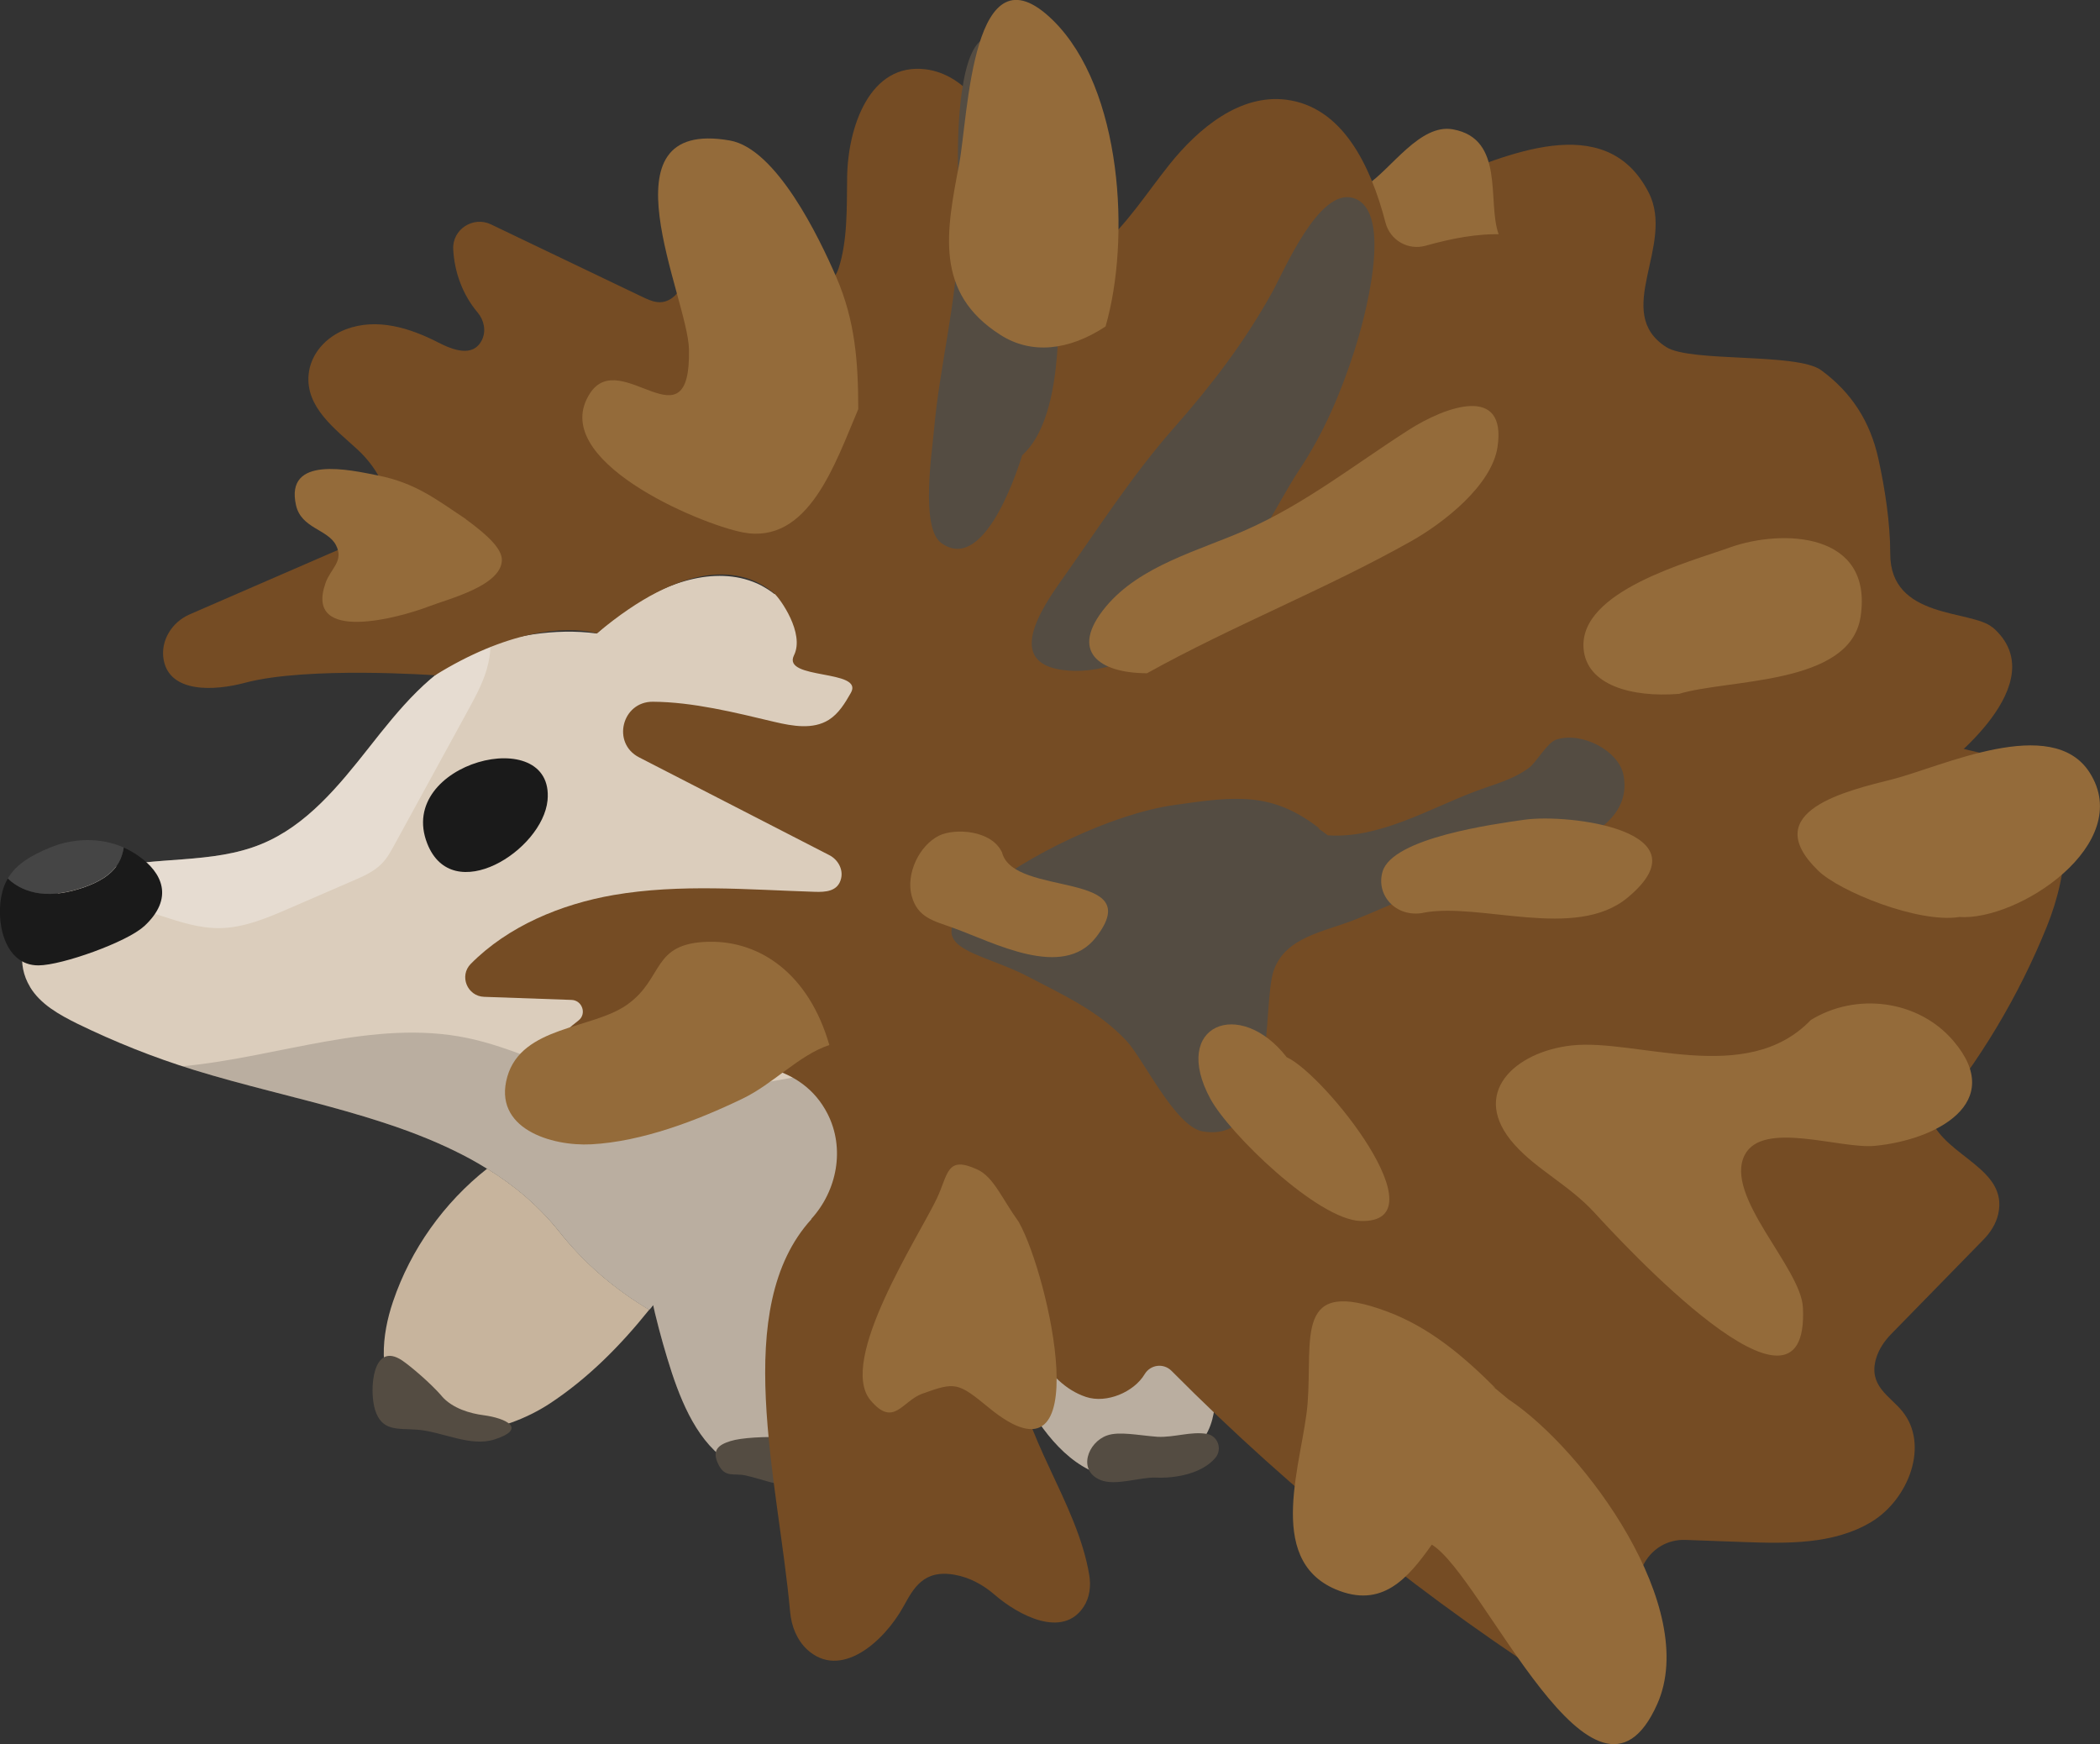 <svg viewBox="0 0 177 147" xmlns="http://www.w3.org/2000/svg" id="Layer_1"><rect x="0" y="0" width="177" height="147" fill="#333333" stroke="none"/><defs><style>.cls-1{fill:none;}.cls-2{fill:#454545;}.cls-3{fill:#fff;opacity:.31;}.cls-4{fill:#dbcdbc;}.cls-5{fill:#544c42;}.cls-6{fill:#946b3a;}.cls-7{opacity:.15;}.cls-8{fill:#754c24;}.cls-9{fill:#c7b49d;}.cls-10{fill:#1a1a1a;}</style></defs><path d="M167.94,52.88c-1.74-1.51-8.64-.64-8.62-6.23,0-2.6-.45-5.49-1-7.99-.69-3.14-2.27-5.59-4.82-7.46-2.03-1.49-11.01-.64-13.06-1.95-4.59-2.93.79-8.58-1.48-13.02-3.66-7.18-12.33-2.93-17.16-1.19-2.63.94-4.63,2.99-7.47,3.31-3.14.35-6.18-1.07-9.28.04-5.77,2.07-8.43,9.65-11.38,14.48-5.56,9.12,2.18,18.29,11.08,21.62,8.85,3.31,17.88,3.7,26.29,8.58,7.93,4.6,14.13,6.64,23.34,5.12,3.48-.57,6.25-1.2,8.83-3.13.63-.47,10.14-7.52,4.73-12.2Z" class="cls-8"></path><path d="M125.06,36.5c1.18-1.53,1.8-3.4,3.01-4.96s3.79-3.28,4-5.27c.39-3.78-4.68-3.54-5.76-6.54-.98-2.74.57-8.03-3.85-8.83-2.77-.5-5.2,3.35-7.28,4.71-5.59,3.64-12.6,3.75-9.8,12.45,2.65,8.24,10.67,13.74,19.7,8.45Z" class="cls-6"></path><path d="M33.69,118.34c2.85,3.66,8.75,2.49,12.63-.04,3.24-2.13,5.97-4.89,8.4-7.92-2.91-1.73-5.47-3.91-7.59-6.59-1.73-2.17-3.78-3.89-6.07-5.3-3.63,2.86-6.44,6.79-7.93,11.19-.97,2.85-1.3,6.28.55,8.66Z" class="cls-9"></path><path d="M54.72,110.38c.16.11.33.2.49.3" class="cls-1"></path><path d="M2.53,83.18c.88,1.46,2.45,2.33,3.98,3.09,3.16,1.54,6.43,2.85,9.8,3.89,8.28,2.57,17.62,3.92,24.75,8.34,2.29,1.41,4.34,3.13,6.07,5.3,2.12,2.68,4.68,4.86,7.59,6.59.13-.13.23-.26.33-.4.05.23.11.47.16.7.41,1.69.88,3.36,1.42,5.01,1.05,3.16,2.58,6.51,5.58,7.96,1.38.65,2.93.83,4.44.96,1.87.16,3.87.22,5.47-.75,2.5-1.52,3.02-4.94,2.8-7.86,0-.05,0-.09,0-.14,3.18.26,6.77.43,10.55.38h0c.32.65.66,1.29,1.02,1.92,1.72,3.03,4.25,6.09,7.71,6.38,1.38.12,2.75-.24,4.01-.81,1.49-.66,2.91-1.68,3.61-3.14.6-1.23.65-2.64.62-4.01-.02-.7-.05-1.4-.11-2.1,14.1-3.06,26.21-10.77,24.96-28-1.26-17.45-20.54-30.23-35-33.71-7.67-1.84-18.66-5.61-27.02-2.72-.35-.28-.73-.51-1.13-.73-3.54-1.79-7.88-.31-11.14,1.92-.95.65-1.85,1.36-2.7,2.14-3.53-.48-7.41.21-10.19,1.4-3.78,1.61-6.47,4.98-9.01,8.21-2.54,3.22-5.26,6.57-9.06,8.13-4.18,1.73-8.96.99-13.32,2.15-4.36,1.15-8.52,6.02-6.19,9.89Z" class="cls-4"></path><path d="M102.46,116.58c.03,1.37-.02,2.78-.62,4.01-.71,1.46-2.13,2.48-3.62,3.14-1.26.56-2.64.92-4.02.81-3.46-.29-5.99-3.35-7.71-6.38-.36-.63-.7-1.27-1.02-1.92h0c-3.78.05-7.37-.12-10.56-.38,0,.05,0,.09,0,.14.23,2.92-.3,6.33-2.8,7.86-1.6.97-3.6.91-5.46.74-1.51-.12-3.07-.31-4.44-.96-3.01-1.44-4.54-4.79-5.58-7.95-.55-1.65-1.02-3.32-1.43-5.01-.06-.23-.11-.46-.16-.7-.1.14-.21.28-.33.4-2.91-1.73-5.46-3.91-7.59-6.59-1.73-2.17-3.78-3.89-6.06-5.29-7.13-4.42-16.47-5.77-24.75-8.34-.31-.1-.63-.19-.94-.3,8.07-.74,16.1-4.02,24.02-2.38,3.71.77,7.11,2.58,10.78,3.53,7.13,1.84,14.65.32,21.84-1.28,3.51-.79,7.11-1.6,10.65-.96,4.86.88,8.81,4.34,12.42,7.73,1.57,1.47,3.15,2.99,4.15,4.89.78,1.48,1.18,3.14,2.02,4.58.94,1.65,2.39,2.93,3.5,4.47.69.95,1.23,1.96,1.64,3.03-1.32.38-2.66.72-4.03,1.02.06.69.09,1.39.11,2.09Z" class="cls-7"></path><path d="M46.15,67.45c-.42,4.23-8.02,9.04-10.14,3.64-2.68-6.82,10.75-10.23,10.14-3.64Z" class="cls-10"></path><path d="M66.11,121.13c.54.02,1.08.11,1.6.26.95.28,1.97.45,2.87.82,1.5.62,2.34,2.27.44,3.06-1.17.49-2.82-.19-4.12-.13-1.58.07-2.58-.47-4.05-.79-1-.22-1.73.23-2.3-.93-.6-1.22.03-1.66,1.02-1.97.92-.29,2.94-.39,4.54-.32Z" class="cls-5"></path><path d="M37.22,117.65c.91,1.06,2.44,1.48,3.53,1.62,1.9.25,3.72,1.14.94,2.04-2.05.67-4.44-.67-6.54-.82-1.65-.12-2.98.17-3.55-1.71-.49-1.63-.21-5.8,2.3-4.12.71.48,2.38,1.9,3.32,2.98Z" class="cls-5"></path><path d="M97.57,121.09c1.39.07,2.84-.48,4.17-.24.91.17,1.3,1.28.71,2-1.13,1.36-3.41,1.75-5.01,1.68-1.35-.06-3.41.73-4.69.2-1.95-.8-1.06-3.18.55-3.75,1.02-.37,2.65-.01,4.26.11Z" class="cls-5"></path><path d="M41.34,54.33c0,.52-.07,1.04-.18,1.55-.31,1.42-1.02,2.71-1.71,3.98-2.07,3.77-4.13,7.54-6.19,11.31-.31.57-.63,1.16-1.09,1.62-.65.67-1.53,1.05-2.38,1.42-1.8.78-3.61,1.56-5.4,2.34-1.89.82-3.84,1.65-5.89,1.67-1.69.02-3.33-.52-4.93-1.04-2.46-.81-4.92-1.62-7.38-2.43-.13-.04-.25-.08-.38-.12.91-.61,1.91-1.08,2.92-1.35,4.37-1.16,9.15-.42,13.33-2.15,3.81-1.56,6.52-4.91,9.06-8.13,2.55-3.23,5.23-6.6,9.02-8.21.39-.16.79-.32,1.22-.46Z" class="cls-3"></path><path d="M12.12,78.08c-1.44,1.32-6.89,3.27-8.87,3.28-2.97.02-3.67-3.9-3.05-6.21.11-.41.26-.78.46-1.11.71.7,1.68,1.12,2.67,1.25,1.25.17,2.53-.09,3.73-.5,1.17-.41,2.36-1.03,2.96-2.11.22-.39.34-.81.41-1.25.42.19.83.42,1.22.69,2.04,1.42,3.06,3.59.48,5.96Z" class="cls-10"></path><path d="M10.43,71.42c-.07.44-.19.86-.41,1.25-.6,1.08-1.79,1.7-2.96,2.11-1.2.41-2.48.67-3.73.5-.99-.13-1.96-.55-2.67-1.25.7-1.19,1.94-1.93,3.54-2.59,2.01-.83,4.28-.87,6.22-.02Z" class="cls-2"></path><path d="M68.4,102.74c-6.85,7.5-2.82,21.91-1.8,33.14.11,1.18.56,2.32,1.42,3.13,2.8,2.59,6.46-.6,8.13-3.62.83-1.49,1.66-3.15,4.32-2.67,1.25.22,2.39.84,3.35,1.67,2.02,1.75,5.75,3.73,7.52,1.02.51-.78.62-1.75.47-2.66-1.02-6.19-5.86-11.92-6.16-17.89-.05-1.05,1.29-1.51,1.86-.63,1.02,1.57,2.28,2.92,4.02,3.5s4.05-.41,4.95-1.92c.49-.81,1.59-.95,2.26-.28,10.26,10.33,21.68,19.5,33.97,27.28,1.58,1,3.61,1.16,5.24.24,2.99-1.67,2.16-5.07.74-7.45l-.03-.06c-1.55-2.59.38-5.87,3.4-5.76l4.91.18c3.67.13,7.57.21,10.73-1.68s4.95-6.51,2.63-9.35c-1.07-1.31-2.88-2.14-2.2-4.45.23-.77.69-1.45,1.25-2.03l7.79-7.97c.6-.61,1.08-1.36,1.26-2.2.81-3.8-4.38-4.78-5.67-7.92,4.08-4.88,7.39-10.4,9.77-16.3,1.76-4.38,2.6-10.3-1.25-13.02-1.37-.97-3.08-1.29-4.71-1.67-4.07-.94-8.03-2.35-11.78-4.19-.8-.4-1.63-.84-2.14-1.58-1.44-2.07.34-4.79.66-7.3.69-5.26-5.18-8.95-10.38-9.96-1.38-.27-2.82-.47-4-1.22-4.52-2.89-1.66-10.28-4.21-15-1.51-2.8-4.83-4.24-8-4.37-2.22-.09-4.41.36-6.57.96-1.47.41-2.98-.46-3.37-1.94-1.27-4.88-3.65-9.78-8.39-10.37-3.89-.48-7.37,2.4-9.82,5.46-1.9,2.38-3.59,5.05-5.86,7.01-.99.85-2.51.56-3.05-.63-1.97-4.29-4.49-8.32-7.49-11.96-1.06-1.28-2.51-2.24-4.16-2.44-4.7-.58-6.56,4.86-6.61,9.14-.03,2.51.04,5.32-.72,7.64-.62,1.89-3.07,2.39-4.38.9l-6.96-7.89c-.52-.59-1.09-1.21-2.03-1.05s-1.62,1.07-1.7,2.04c-.19,2.44,2.01,4.1,2,6.52,0,.75-.33,1.5-.93,1.95-.92.69-1.77.3-2.56-.08l-12.74-6.1c-1.5-.72-3.26.42-3.18,2.08.09,1.94.8,3.86,2.06,5.35.54.64.73,1.56.36,2.31-.74,1.51-2.46.84-3.69.21-2.4-1.23-5.16-2.09-7.77-1.11-1.67.63-2.99,2.06-3.15,3.83-.25,2.74,2.2,4.54,4.13,6.31,1.79,1.65,3.34,4.41,1.9,6.36-.59.79-1.53,1.22-2.43,1.61l-13.63,5.92c-1.49.65-2.47,2.21-2.19,3.81.5,2.83,4.26,2.65,6.87,1.95,5.25-1.4,16.01-.63,16.01-.63,5.91-3.67,10.86-4.27,13.64-3.53,7.32-6.14,12.2-5.74,14.98-3.33.44.38,2.56,3.31,1.63,5.18-1.04,2.09,5.96,1.15,4.79,3.17-.49.86-1.02,1.74-1.86,2.27-1.33.83-3.04.53-4.57.17-3.32-.79-6.88-1.68-10.26-1.7-2.61-.01-3.48,3.5-1.15,4.69l16.03,8.24c.72.37,1.18,1.18.99,1.97-.26,1.1-1.32,1.15-2.22,1.12-5.66-.18-11.37-.69-16.95.27-4.45.77-8.9,2.63-12.04,5.8-1,1.01-.3,2.73,1.12,2.78l7.37.26c.91.03,1.3,1.19.58,1.74-1.33,1.02-2.51,2.23-3.5,3.58-.58.79-1.12,1.78-.43,2.72.49.67,1.36.94,2.18.85,3.95-.43,7.56-2.3,11.42-3.14,4.18-.91,9.2-.34,11.33,3.85,1.48,2.9.82,6.46-1.38,8.87Z" class="cls-8"></path><path d="M99.74,51.98c4.04-1.14,7.56-9.08,9.78-12.4,2.07-3.11,3.51-6.51,4.65-10.06.68-2.12,3.49-11.82-.15-12.84-2.87-.81-5.77,6.1-6.81,7.98-2.34,4.21-5.1,7.81-8.3,11.44-3.54,4.02-6.46,8.6-9.56,12.97-2.23,3.14-4.52,7.33,1.22,7.47,2.94.07,7.81-1.65,9.18-4.56Z" class="cls-5"></path><path d="M86.16,38.37c3.46-3.16,3.05-11.37,3.12-15.61.09-5.42-.9-11.56-3.19-16.53-1.99-4.31-4.04-4.05-4.89.7-.76,4.28-.33,8.65-.42,12.98-.12,5.54-1.58,10.86-2.06,16.36-.15,1.74-1.16,8.2.61,9.49,3.44,2.51,6.15-5.23,6.83-7.4Z" class="cls-5"></path><path d="M111.91,70.4c4.33.3,8.52-2.23,12.42-3.7,1.56-.59,3.17-.97,4.54-1.99.65-.48,1.53-2.13,2.31-2.38,2.09-.69,5.26.9,5.66,3.01,1.12,5.92-9.57,7.32-13.12,8.39-3.34,1-6.28,2.48-9.48,3.76-2.65,1.06-5.88,1.46-6.88,4.29-1.03,2.93.4,14.67-6,13.57-2.31-.4-4.99-6.12-6.43-7.65-2.35-2.5-5.27-3.82-8.27-5.39-4.28-2.24-9.56-2.33-4.2-6.85,4.05-3.41,11.36-6.88,16.48-7.61s8.26-1.18,12.31,2c-.43-.09-.54-.38.65.54Z" class="cls-5"></path><path d="M96.66,56.75c7.22-4.02,15.11-7.1,22.28-11.14,2.69-1.51,6.79-4.68,7.28-7.94.79-5.29-4.37-3.44-7.53-1.41-4.57,2.93-8.67,6.19-13.69,8.41-3.96,1.75-8.91,2.98-11.81,6.48-3.11,3.76-.55,5.57,3.47,5.59Z" class="cls-6"></path><path d="M141.48,58.49c4.14-1.29,14.45-.69,15.34-6.51,1.09-7.15-6.6-7.42-11.02-5.84-3.41,1.23-12.68,3.65-12.33,8.49.23,3.12,4.06,4.16,8.01,3.85Z" class="cls-6"></path><path d="M72.34,34.48c-.01-3.97-.25-7.42-1.85-11.12-1.48-3.42-5.07-10.84-8.98-11.52-11.1-1.94-3.53,13.23-3.44,17.6.17,8.49-5.73-.25-8.33,3.69-3.69,5.61,9.2,11.03,12.87,11.74,5.54,1.06,7.78-5.81,9.73-10.39Z" class="cls-6"></path><path d="M93.18,27.52c2.12-7.3,1.43-20.04-4.42-25.8-6.84-6.72-7.15,8.06-7.91,12.07-1.08,5.68-2.14,10.87,3.48,14.44,2.59,1.65,5.74,1.34,8.86-.72Z" class="cls-6"></path><path d="M152.6,85.98c3.81-2.36,9.06-1.74,12.04,1.74,4.49,5.25-1.49,8.36-6.62,8.85-2.94.28-9.43-2.17-10.96.76-1.79,3.44,4.73,9.49,4.9,12.86.59,11.81-15.45-5.68-17.57-7.99s-4.83-3.6-6.73-5.72c-3.88-4.33.04-7.84,4.79-8.37,5.48-.61,14.72,3.51,20.16-2.13Z" class="cls-6"></path><path d="M127.23,117.99c6.38,4.3,16.07,17.52,12.45,25.63-5.24,11.76-14.63-10.8-19-13.44-2.03,2.87-4.22,5.42-8.12,3.76-6.02-2.57-2.73-10.88-2.35-15.64.44-5.6-1.17-10.72,6.72-7.76,3.59,1.34,6.46,3.79,9.12,6.45-.51-.29-.84-.69,1.16,1Z" class="cls-6"></path><path d="M108.47,89.11c3.17,1.45,13.21,14.03,6.19,13.79-3.59-.12-11.03-7.33-12.64-10.29-3.38-6.23,2.48-8.6,6.44-3.5Z" class="cls-6"></path><path d="M119.94,76.93c4.78-.93,12.83,2.37,17.23-1.27,6.81-5.63-4.9-7.12-8.72-6.57-2.5.36-11.08,1.51-11.92,4.37-.58,1.98,1.12,3.88,3.4,3.48Z" class="cls-6"></path><path d="M165.1,77.28c4.98.38,14.89-6.16,11.02-12.18-3.17-4.94-12.5-.47-16.59.57-3.78.96-11.47,2.68-6.28,7.71,1.81,1.76,8.42,4.43,11.85,3.91Z" class="cls-6"></path><path d="M69.91,88.07c-2.56.84-4.73,3.28-7.32,4.52-3.83,1.85-8.47,3.62-12.75,3.85-3.37.18-8.33-1.33-7.08-5.7,1.23-4.29,7.17-3.99,10.1-6.07,3.15-2.24,2.02-5.2,6.89-5.3,4.3-.09,8.42,2.69,10.15,8.7Z" class="cls-6"></path><path d="M85.89,103.03c2.53,4.52,6.71,23.21-2.53,15.62-2.64-2.17-2.84-2.19-5.63-1.19-1.7.62-2.4,2.88-4.36.55-2.8-3.33,4.08-13.82,5.59-17,.98-2.06.79-3.67,3.45-2.43,1.36.64,2.07,2.5,3.49,4.45Z" class="cls-6"></path><path d="M84.46,71.85c.97,3.8,12.33,1.45,7.92,7.14-2.81,3.62-8.63.43-12.04-.79-1.63-.59-3-.85-3.5-2.7s.63-4.25,2.32-5.08c1.29-.63,4.42-.49,5.3,1.43Z" class="cls-6"></path><path d="M39.27,43.75c-2.58-1.72-4.27-3.05-7.42-3.68-2.35-.47-7.86-1.73-6.9,2.51.44,1.96,2.68,2.02,3.37,3.37s-.45,1.95-.88,3.18c-1.84,5.18,6.32,2.9,8.7,1.98,1.63-.63,6.07-1.72,6.16-3.87.04-.96-1.15-2.1-3.02-3.47Z" class="cls-6"></path></svg>